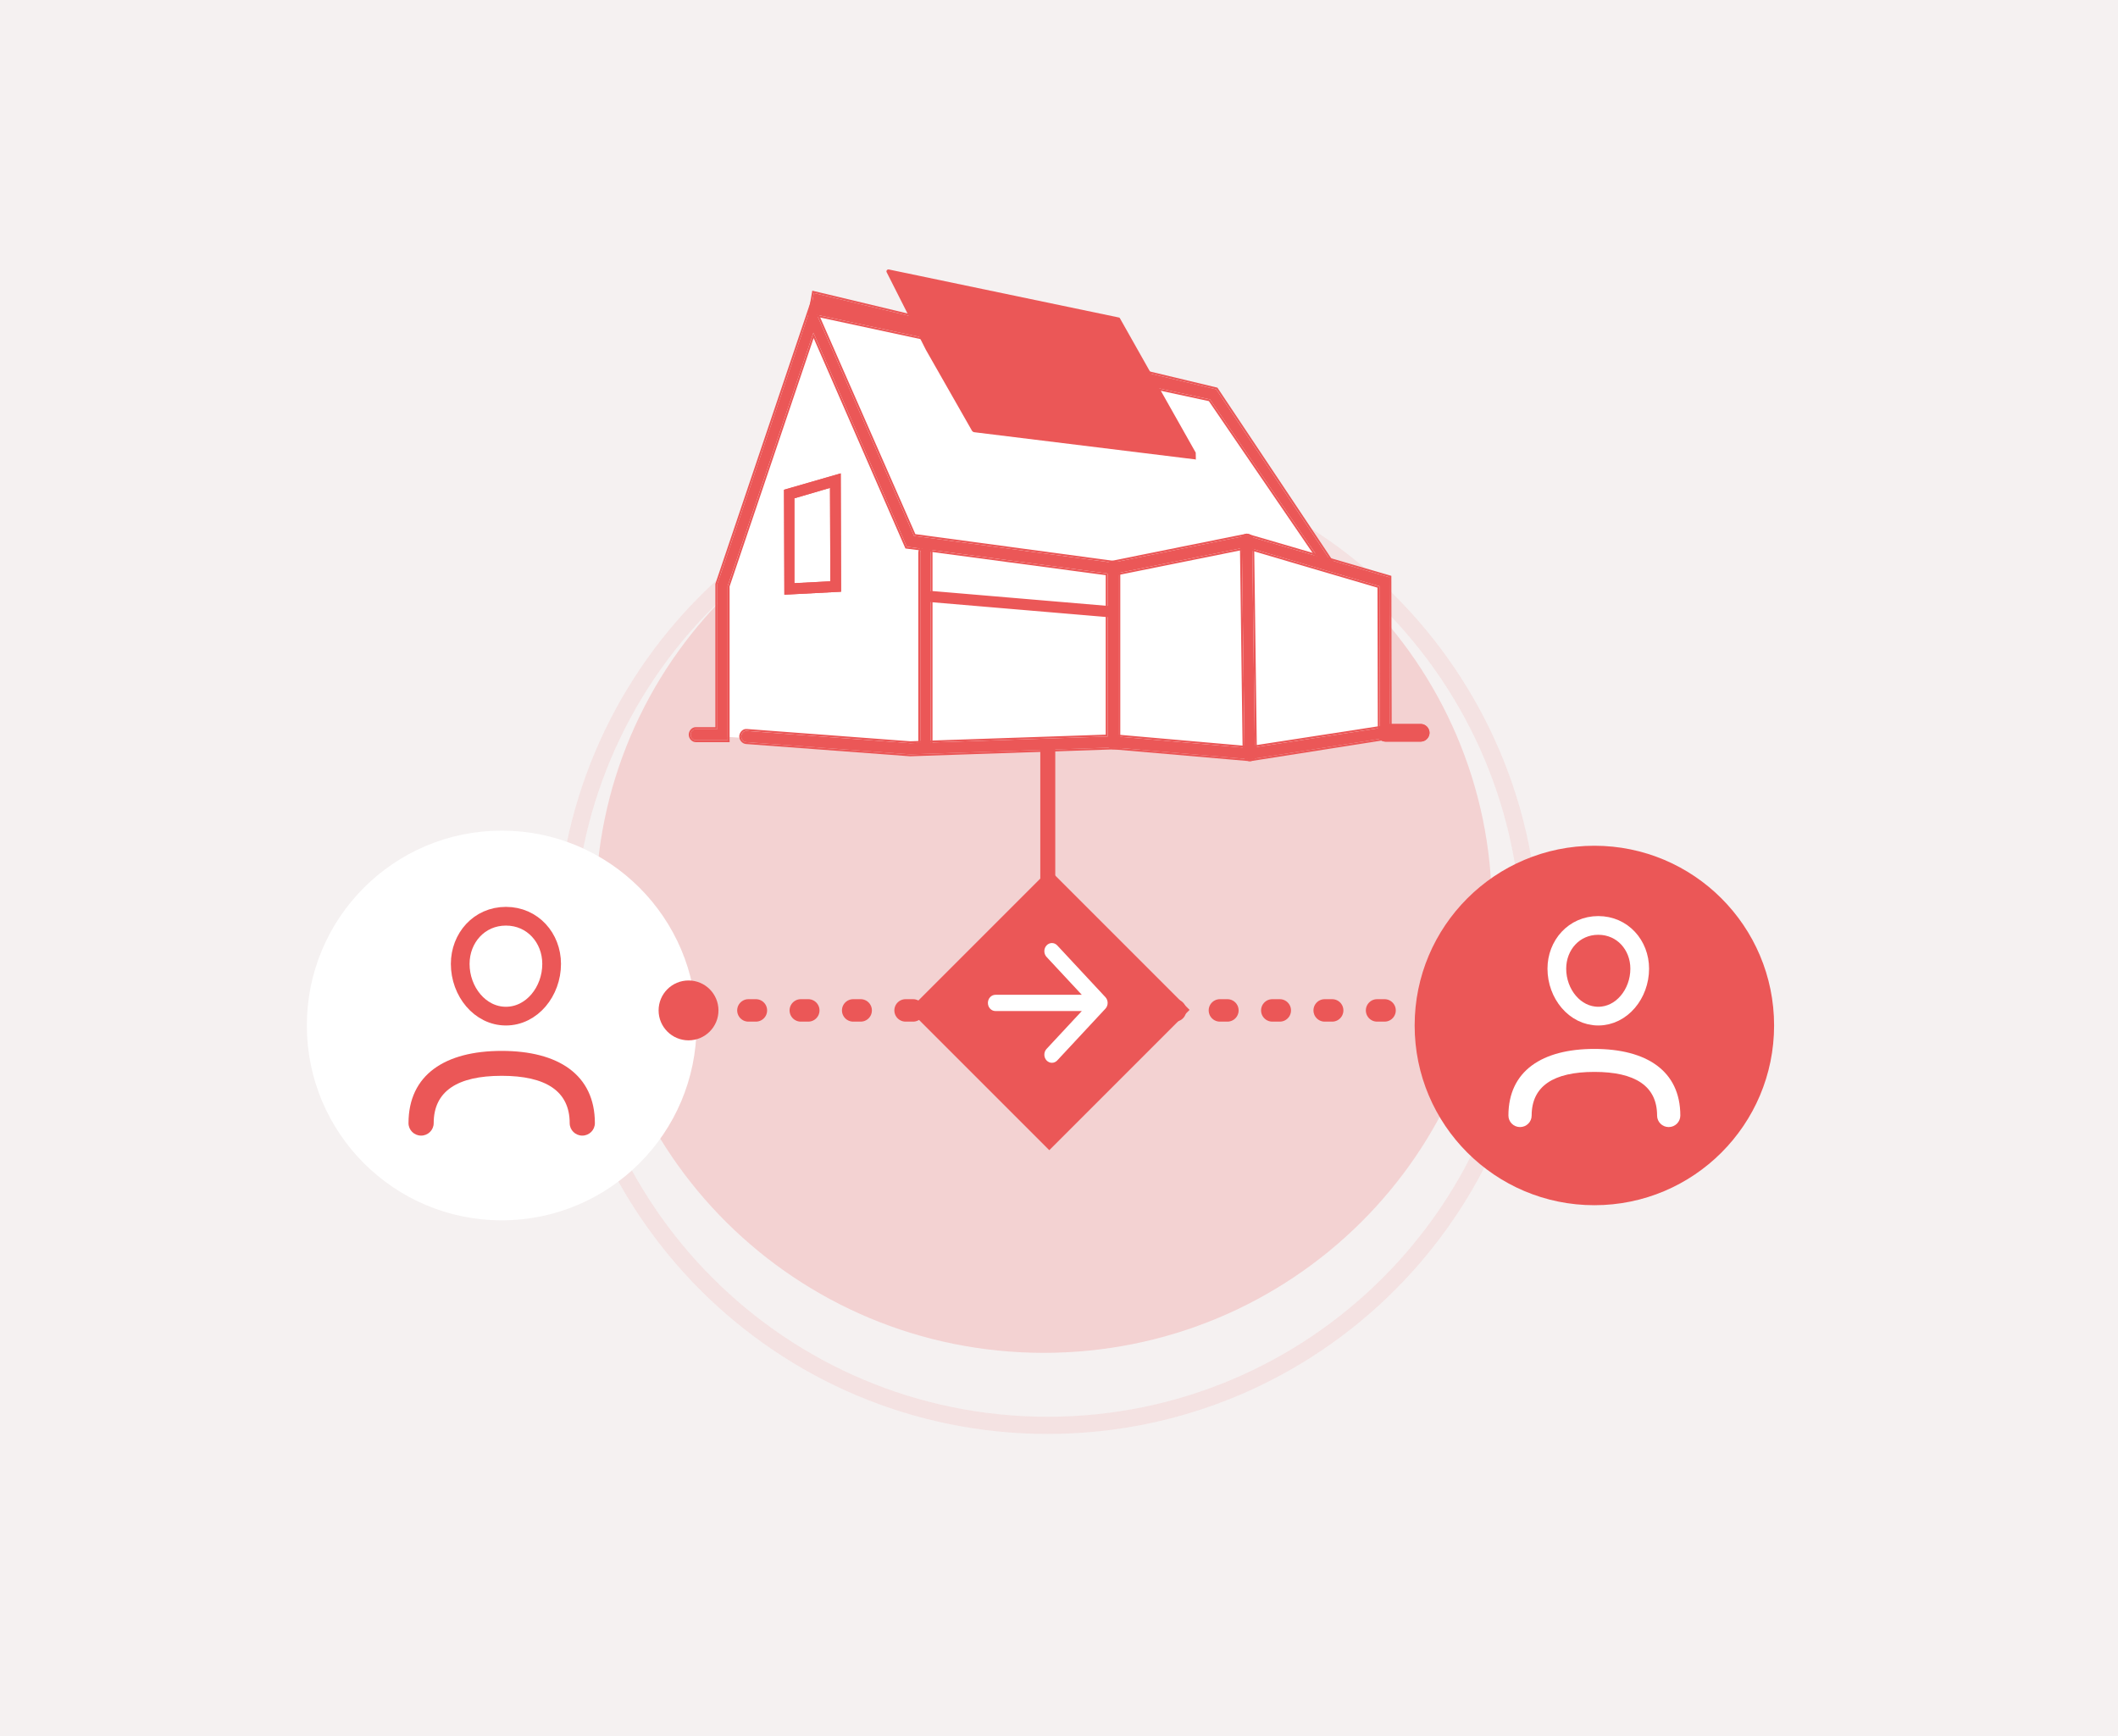 <svg width="283" height="232" viewBox="0 0 283 232" fill="none" xmlns="http://www.w3.org/2000/svg">
<path d="M0 0H283V232H0V0Z" fill="#F5F1F1"/>
<path opacity="0.2" d="M199.338 121.393C199.338 154.176 172.529 180.752 139.458 180.752C106.388 180.752 79.579 154.176 79.579 121.393C79.579 88.61 106.388 62.035 139.458 62.035C172.529 62.035 199.338 88.61 199.338 121.393Z" fill="#EB5757"/>
<g opacity="0.1" filter="url(#filter0_d_9596_48003)">
<path d="M204.44 121.393C204.44 156.994 175.58 185.854 139.979 185.854C104.379 185.854 75.519 156.994 75.519 121.393C75.519 85.792 104.379 56.932 139.979 56.932C175.58 56.932 204.44 85.792 204.44 121.393Z" stroke="#EB5757" stroke-width="2.292"/>
</g>
<path d="M96.579 77.129L109.346 40.651L161.632 52.202L176.832 74.697L185.344 77.129V97.193L166.496 100.233L148.865 98.409L122.722 100.233L96.579 98.409V77.129Z" fill="white"/>
<path d="M121.62 100.791L99.676 99.15C99.306 99.101 99.029 98.752 99.029 98.355C99.075 97.957 99.399 97.609 99.768 97.659L121.62 99.299L148 98.404V76.624L121.158 73.044L108.685 44.451L97.227 78.315V98.902H92.977C92.608 98.902 92.284 98.554 92.284 98.156C92.284 97.758 92.608 97.41 92.977 97.41H95.841V78.066L95.888 77.917L108.5 40.572L122.128 71.602L149.432 75.282V99.847L121.62 100.791Z" fill="#EB5757"/>
<path fill-rule="evenodd" clip-rule="evenodd" d="M121.615 101.05L99.649 99.407L99.642 99.406C99.127 99.337 98.771 98.864 98.771 98.355V98.34L98.773 98.325C98.803 98.069 98.921 97.827 99.097 97.654C99.272 97.482 99.518 97.367 99.795 97.401L121.626 99.041L147.742 98.155V76.85L120.98 73.281L108.715 45.167L97.486 78.357V99.16H92.977C92.448 99.16 92.026 98.678 92.026 98.156C92.026 97.633 92.448 97.152 92.977 97.152H95.583V78.027L95.643 77.834L108.469 39.859L122.307 71.365L149.69 75.056V100.096L121.615 101.05ZM122.129 71.602L108.5 40.572L95.888 77.917L95.842 78.066V97.41H92.977C92.608 97.41 92.284 97.758 92.284 98.156C92.284 98.553 92.608 98.902 92.977 98.902H97.228V78.315L108.685 44.451L121.158 73.044L148 76.624V98.404L121.62 99.299L99.769 97.658C99.399 97.609 99.076 97.957 99.029 98.355C99.029 98.752 99.306 99.1 99.676 99.15L121.62 100.791L149.432 99.846V75.281L122.129 71.602Z" fill="#EB5757"/>
<path d="M123.651 100.299C123.281 100.299 122.958 99.951 122.958 99.554V73.845C122.958 73.447 123.281 73.099 123.651 73.099C124.02 73.099 124.344 73.447 124.344 73.845V99.554C124.344 100.001 124.02 100.299 123.651 100.299Z" fill="#EB5757"/>
<path fill-rule="evenodd" clip-rule="evenodd" d="M123.649 100.558C123.12 100.558 122.698 100.076 122.698 99.553V73.845C122.698 73.323 123.12 72.841 123.649 72.841C124.179 72.841 124.601 73.323 124.601 73.845V99.553C124.601 100.137 124.168 100.558 123.649 100.558ZM122.956 99.553C122.956 99.951 123.28 100.299 123.649 100.299C124.019 100.299 124.342 100.001 124.342 99.553V73.845C124.342 73.447 124.019 73.099 123.649 73.099C123.28 73.099 122.956 73.447 122.956 73.845V99.553Z" fill="#EB5757"/>
<path d="M147.989 82.449H147.943L124.474 80.46C124.105 80.41 123.827 80.062 123.827 79.665C123.874 79.267 124.197 78.968 124.567 78.968L148.035 80.957C148.405 81.007 148.682 81.355 148.682 81.753C148.636 82.151 148.359 82.449 147.989 82.449Z" fill="#EB5757"/>
<path d="M104.804 79.458L104.758 65.435L112.335 63.247L112.381 79.06L104.804 79.458ZM106.144 66.579V77.916L110.949 77.668L110.902 65.186L106.144 66.579Z" fill="#EB5757"/>
<path fill-rule="evenodd" clip-rule="evenodd" d="M104.758 65.435L112.335 63.247L112.381 79.06L104.804 79.458L104.758 65.435ZM106.144 77.916L110.949 77.668L110.902 65.186L106.144 66.579V77.916Z" fill="#EB5757"/>
<path d="M167.031 101.449L148.69 99.857C148.321 99.808 148.043 99.46 148.043 99.062C148.09 98.664 148.413 98.365 148.783 98.365L166.939 99.957L184.355 97.272L184.309 78.326L166.569 73.104L148.829 76.685C148.459 76.784 148.09 76.486 147.997 76.088C147.905 75.69 148.182 75.292 148.552 75.193L166.569 71.563L185.649 77.132L185.695 98.515L167.031 101.449Z" fill="#EB5757"/>
<path fill-rule="evenodd" clip-rule="evenodd" d="M167.041 101.708L148.662 100.114L148.656 100.113C148.141 100.044 147.786 99.57 147.786 99.062V99.047L147.788 99.032C147.848 98.515 148.271 98.107 148.783 98.107H148.795L166.931 99.697L184.097 97.05L184.052 78.519L166.558 73.37L148.888 76.936C148.335 77.079 147.859 76.633 147.746 76.146C147.619 75.599 147.996 75.075 148.485 74.944L148.493 74.941L166.581 71.297L185.908 76.939L185.955 98.735L167.041 101.708ZM148.829 76.685L166.57 73.104L184.31 78.326L184.356 97.272L166.939 99.957L148.783 98.365C148.414 98.365 148.09 98.664 148.044 99.062C148.044 99.46 148.321 99.808 148.691 99.857L167.032 101.449L185.696 98.515L185.65 77.132L166.57 71.563L148.552 75.193C148.183 75.292 147.906 75.69 147.998 76.088C148.09 76.486 148.46 76.784 148.829 76.685Z" fill="#EB5757"/>
<path d="M166.99 101.449C166.62 101.449 166.297 101.1 166.297 100.703L165.927 72.309C165.927 71.911 166.251 71.563 166.62 71.563C166.99 71.563 167.313 71.911 167.313 72.309L167.683 100.703C167.683 101.1 167.406 101.449 166.99 101.449Z" fill="#EB5757"/>
<path fill-rule="evenodd" clip-rule="evenodd" d="M167.684 100.703C167.684 101.1 167.406 101.449 166.991 101.449C166.621 101.449 166.298 101.1 166.298 100.703L165.928 72.309C165.928 71.911 166.252 71.563 166.621 71.563C166.991 71.563 167.314 71.911 167.314 72.309L167.684 100.703ZM167.572 72.307C167.571 71.785 167.15 71.305 166.621 71.305C166.091 71.305 165.67 71.787 165.67 72.309L166.04 100.703C166.04 100.703 166.04 100.704 166.04 100.704C166.04 101.226 166.462 101.707 166.991 101.707C167.577 101.707 167.942 101.213 167.942 100.703L167.572 72.309C167.572 72.308 167.572 72.308 167.572 72.307Z" fill="#EB5757"/>
<path d="M176.902 75.642L161.675 53.364L108.27 41.877L108.738 39.15L162.507 52.022L178.26 75.642H176.902Z" fill="#EB5757"/>
<path fill-rule="evenodd" clip-rule="evenodd" d="M176.768 75.9L161.523 53.595L107.976 42.078L108.533 38.835L162.668 51.794L178.746 75.9H176.768ZM161.678 53.364L176.905 75.642H178.263L162.509 52.022L108.74 39.15L108.272 41.878L161.678 53.364Z" fill="#EB5757"/>
<path d="M118.76 36.004C118.546 35.967 118.368 36.189 118.475 36.375L123.717 46.748L129.822 57.461C129.894 57.646 130.072 57.757 130.25 57.757L159.733 61.383C159.769 61.383 159.806 61.794 159.769 60.477L149.641 42.525C149.605 42.45 149.534 42.413 149.463 42.413L118.76 36.004Z" fill="#EB5757"/>
<path d="M189.858 99.084H185.106C184.492 99.084 183.956 98.535 183.956 97.908C183.956 97.281 184.492 96.733 185.106 96.733H189.858C190.471 96.733 191.007 97.281 191.007 97.908C191.007 98.535 190.471 99.084 189.858 99.084Z" fill="#EB5757"/>
<path fill-rule="evenodd" clip-rule="evenodd" d="M185.106 98.223H189.858C189.904 98.223 189.977 98.2 190.047 98.129C190.116 98.058 190.147 97.975 190.147 97.908C190.147 97.842 190.116 97.758 190.047 97.687C189.977 97.616 189.904 97.594 189.858 97.594H185.106C185.059 97.594 184.986 97.616 184.916 97.687C184.847 97.758 184.817 97.842 184.817 97.908C184.817 97.975 184.847 98.058 184.916 98.129C184.986 98.2 185.059 98.223 185.106 98.223ZM185.106 99.084H189.858C190.471 99.084 191.007 98.535 191.007 97.908C191.007 97.281 190.471 96.733 189.858 96.733H185.106C184.492 96.733 183.956 97.281 183.956 97.908C183.956 98.535 184.492 99.084 185.106 99.084Z" fill="#EB5757"/>
<rect x="121.457" y="134.931" width="26.509" height="26.509" transform="rotate(-45 121.457 134.931)" fill="#EB5757"/>
<path d="M93 135L187 135" stroke="#EB5757" stroke-width="3" stroke-linecap="round" stroke-dasharray="1 6"/>
<path fill-rule="evenodd" clip-rule="evenodd" d="M141.268 126.318L147.704 133.232C148.099 133.656 148.099 134.344 147.704 134.768L141.268 141.682C140.873 142.106 140.233 142.106 139.838 141.682C139.443 141.258 139.443 140.57 139.838 140.145L144.547 135.086H133.011C132.453 135.086 132 134.6 132 134C132 133.4 132.453 132.914 133.011 132.914H144.547L139.838 127.855C139.443 127.43 139.443 126.742 139.838 126.318C140.233 125.894 140.873 125.894 141.268 126.318Z" fill="white"/>
<path d="M237.048 137.014C237.048 150.276 226.297 161.028 213.035 161.028C199.772 161.028 189.021 150.276 189.021 137.014C189.021 123.751 199.772 113 213.035 113C226.297 113 237.048 123.751 237.048 137.014Z" fill="#EB5757"/>
<path d="M213.557 135.764C210.43 135.764 208.02 132.795 208.02 129.424C208.02 126.277 210.316 123.647 213.557 123.647C216.797 123.647 219.093 126.277 219.093 129.424C219.093 132.795 216.683 135.764 213.557 135.764Z" stroke="white" stroke-width="2.5"/>
<path d="M224.519 149.051C224.519 149.899 223.824 150.587 222.967 150.587C222.11 150.587 221.415 149.899 221.415 149.051C221.415 145.111 218.49 143.217 213.034 143.217C207.579 143.217 204.654 145.111 204.654 149.051C204.654 149.899 203.959 150.587 203.102 150.587C202.244 150.587 201.55 149.899 201.55 149.051C201.55 143.075 206.072 140.146 213.034 140.146C219.997 140.146 224.519 143.075 224.519 149.051Z" fill="white"/>
<path d="M93.069 137.014C93.069 151.392 81.413 163.048 67.034 163.048C52.656 163.048 41 151.392 41 137.014C41 122.635 52.656 110.979 67.034 110.979C81.413 110.979 93.069 122.635 93.069 137.014Z" fill="white"/>
<path d="M67.6 135.764C64.137 135.764 61.493 132.481 61.493 128.786C61.493 125.323 64.022 122.417 67.6 122.417C71.179 122.417 73.708 125.323 73.708 128.786C73.708 132.481 71.064 135.764 67.6 135.764Z" stroke="#EB5757" stroke-width="2.5"/>
<path d="M79.486 150.064C79.486 150.984 78.732 151.729 77.803 151.729C76.874 151.729 76.12 150.984 76.12 150.064C76.12 145.793 72.949 143.739 67.034 143.739C61.119 143.739 57.948 145.793 57.948 150.064C57.948 150.984 57.195 151.729 56.266 151.729C55.336 151.729 54.583 150.984 54.583 150.064C54.583 143.585 59.486 140.41 67.034 140.41C74.583 140.41 79.486 143.585 79.486 150.064Z" fill="#EB5757"/>
<circle cx="92" cy="135" r="4" fill="#EB5757"/>
<line x1="140" y1="100" x2="140" y2="122" stroke="#EB5757" stroke-width="2"/>
<defs>
<filter id="filter0_d_9596_48003" x="69.788" y="55.786" width="140.383" height="140.383" filterUnits="userSpaceOnUse" color-interpolation-filters="sRGB">
<feFlood flood-opacity="0" result="BackgroundImageFix"/>
<feColorMatrix in="SourceAlpha" type="matrix" values="0 0 0 0 0 0 0 0 0 0 0 0 0 0 0 0 0 0 127 0" result="hardAlpha"/>
<feOffset dy="4.585"/>
<feGaussianBlur stdDeviation="2.292"/>
<feColorMatrix type="matrix" values="0 0 0 0 0.962 0 0 0 0 0.848 0 0 0 0 0.717 0 0 0 1 0"/>
<feBlend mode="normal" in2="BackgroundImageFix" result="effect1_dropShadow_9596_48003"/>
<feBlend mode="normal" in="SourceGraphic" in2="effect1_dropShadow_9596_48003" result="shape"/>
</filter>
</defs>
</svg>
